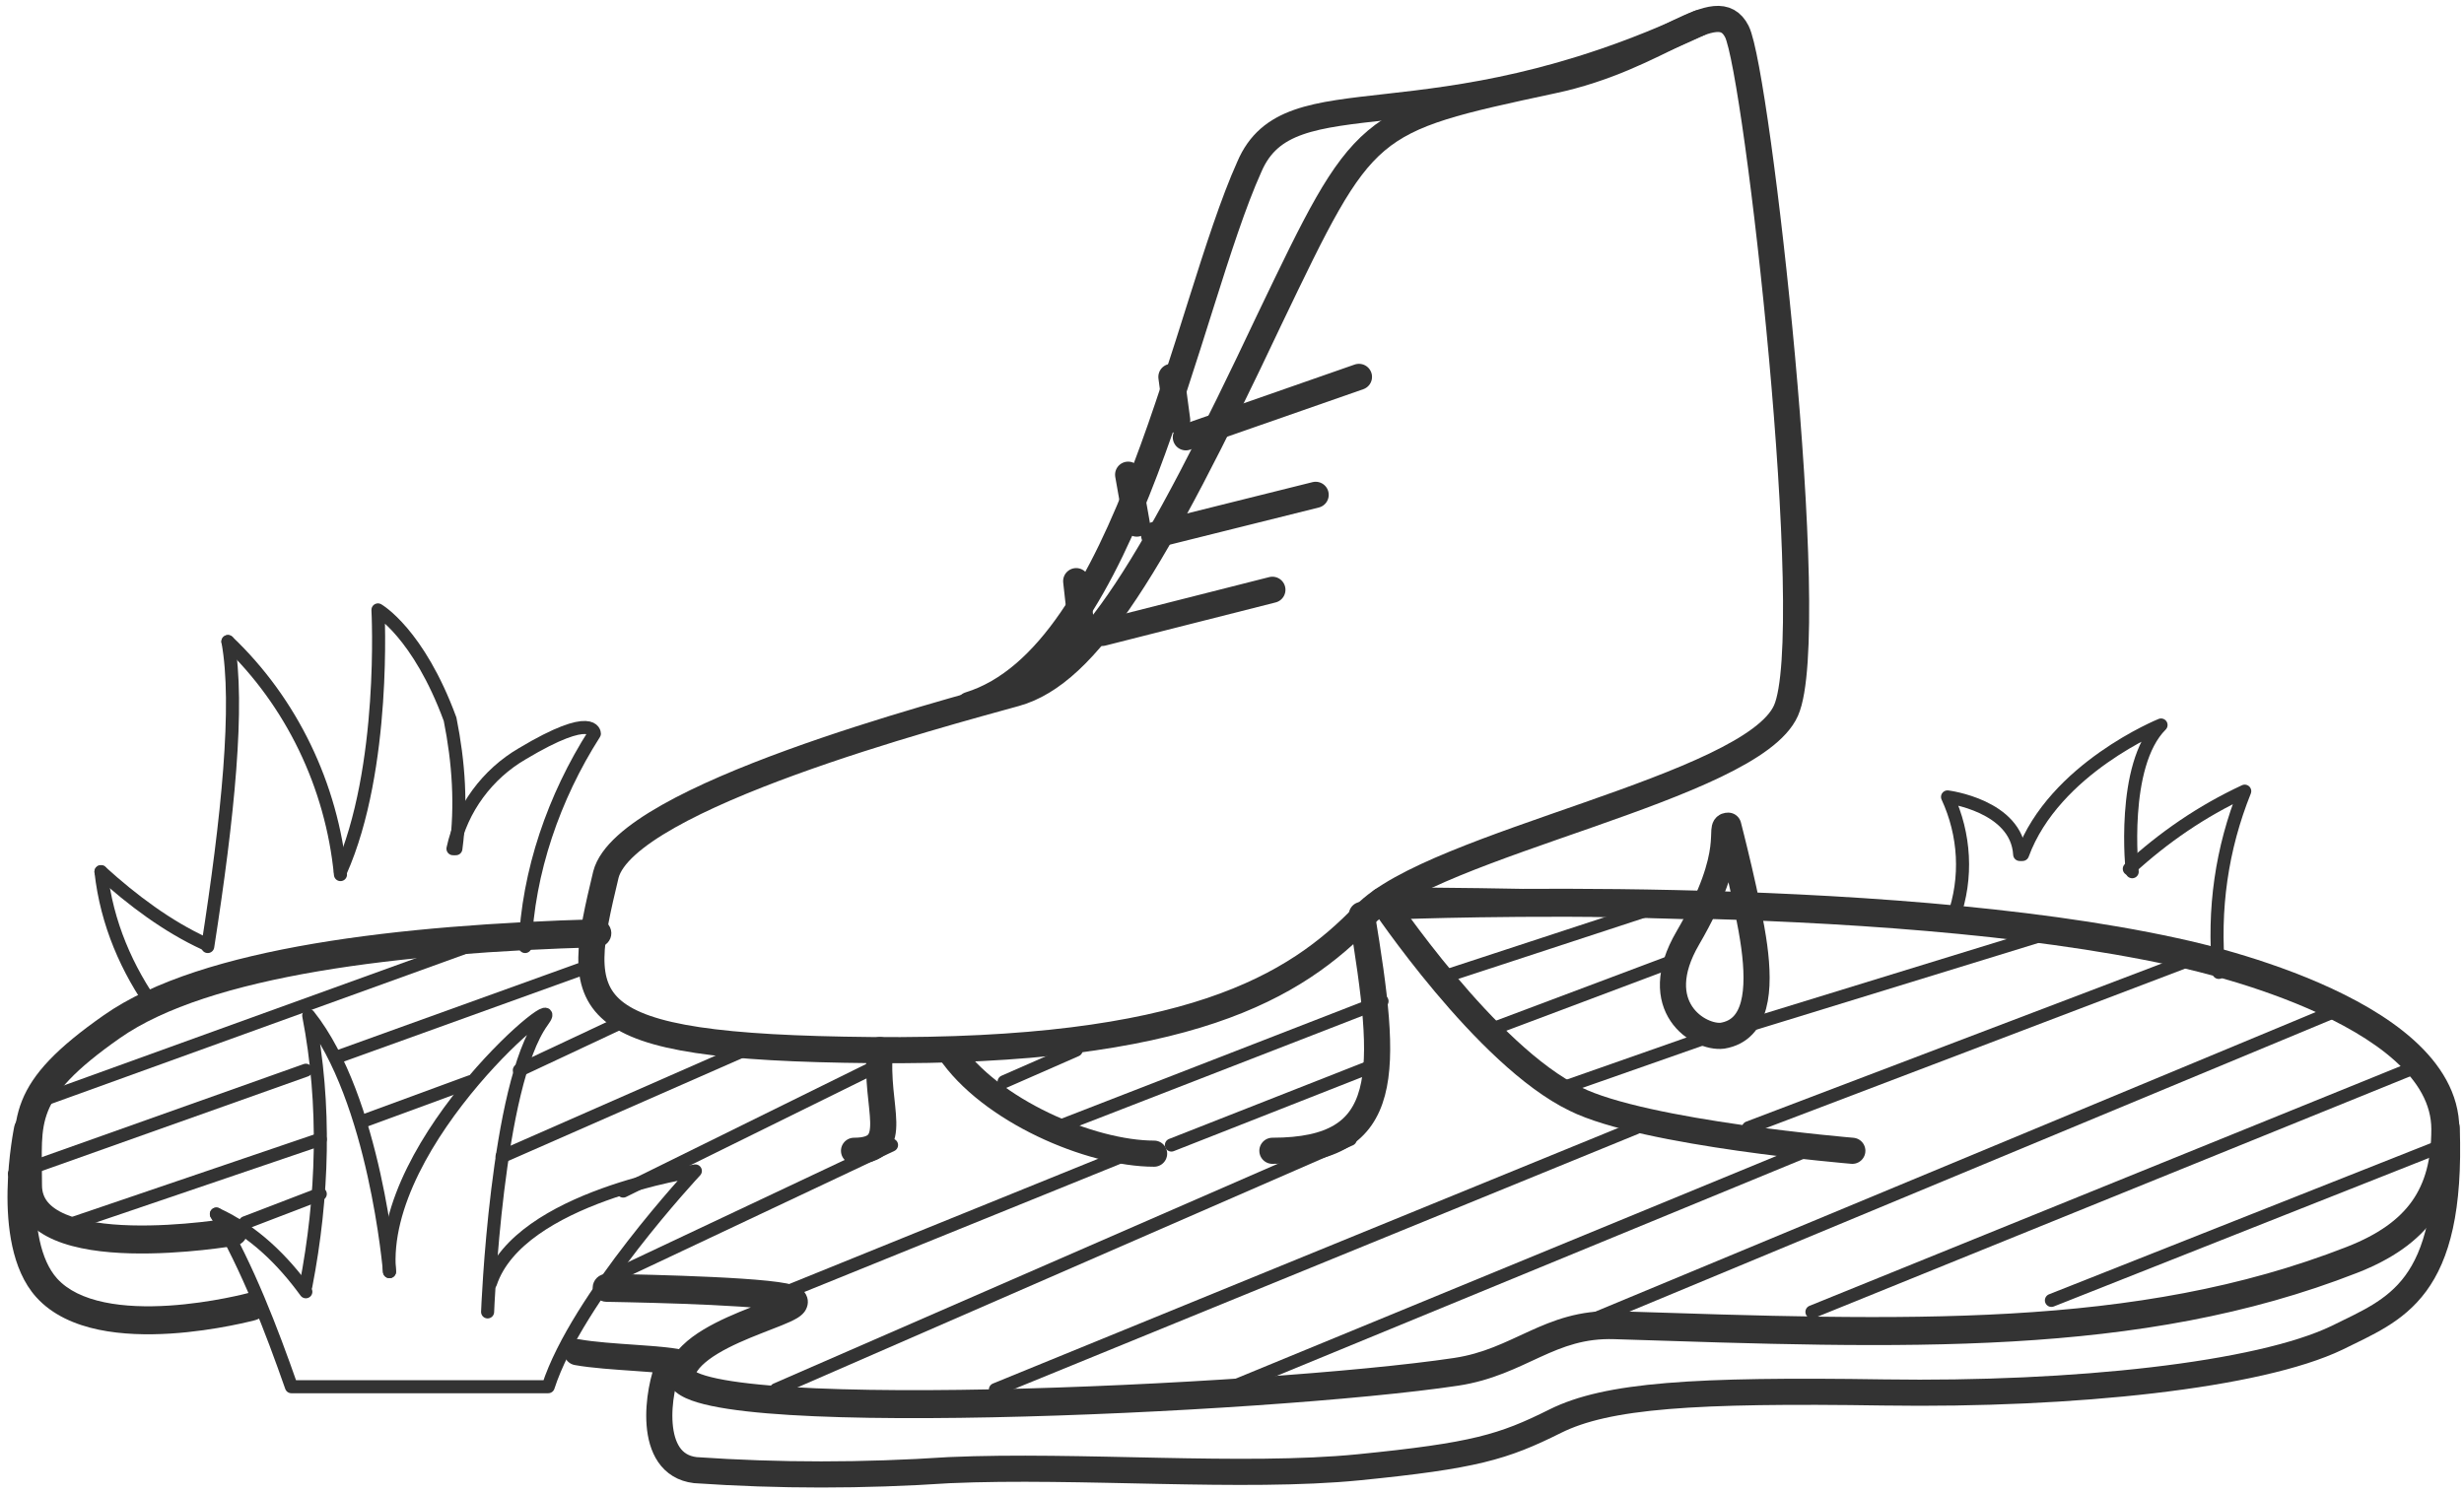 <svg width="132" height="80" viewBox="0 0 132 80" fill="none" xmlns="http://www.w3.org/2000/svg">
<path d="M90.576 48.555C80.993 48.247 75.119 48.247 75.119 48.247" stroke="#333333" stroke-width="1.4" stroke-linecap="round" stroke-linejoin="round"/>
<path d="M32.021 50.75C32.435 50.738 32.761 50.393 32.75 49.979C32.738 49.565 32.393 49.239 31.979 49.25L32.021 50.75ZM1.5 63.5L0.75 63.5L1.5 63.5ZM12.628 66.739C13.036 66.668 13.31 66.28 13.239 65.872C13.168 65.464 12.78 65.19 12.372 65.261L12.628 66.739ZM31.979 49.25C26.695 49.401 21.406 49.777 16.799 50.56C12.214 51.34 8.211 52.537 5.57 54.386L6.43 55.614C8.789 53.963 12.518 52.81 17.05 52.039C21.56 51.273 26.771 50.899 32.021 50.75L31.979 49.25ZM5.57 54.386C3.041 56.156 1.763 57.511 1.179 58.971C0.609 60.395 0.75 61.857 0.75 63.5L2.25 63.5C2.25 61.643 2.141 60.605 2.571 59.529C2.987 58.489 3.959 57.344 6.43 55.614L5.57 54.386ZM0.75 63.5C0.75 64.221 0.98 64.841 1.391 65.346C1.792 65.838 2.336 66.188 2.924 66.439C4.087 66.936 5.576 67.114 6.98 67.152C8.4 67.19 9.811 67.086 10.861 66.975C11.387 66.919 11.826 66.86 12.135 66.816C12.289 66.793 12.411 66.774 12.495 66.761C12.537 66.754 12.569 66.749 12.592 66.745C12.603 66.743 12.612 66.742 12.618 66.741C12.621 66.74 12.623 66.74 12.625 66.74C12.626 66.739 12.626 66.739 12.627 66.739C12.627 66.739 12.627 66.739 12.628 66.739C12.628 66.739 12.628 66.739 12.5 66C12.372 65.261 12.372 65.261 12.372 65.261C12.372 65.261 12.372 65.261 12.372 65.261C12.372 65.261 12.372 65.261 12.371 65.261C12.37 65.261 12.369 65.262 12.366 65.262C12.362 65.263 12.355 65.264 12.345 65.266C12.326 65.269 12.297 65.274 12.258 65.28C12.181 65.292 12.066 65.31 11.92 65.331C11.627 65.373 11.207 65.429 10.702 65.483C9.689 65.591 8.35 65.688 7.02 65.652C5.674 65.616 4.413 65.444 3.514 65.059C3.07 64.87 2.755 64.645 2.554 64.399C2.364 64.165 2.25 63.88 2.25 63.5L0.75 63.5Z" fill="#333333"/>
<path d="M72.956 49.017C74.347 57.495 74.656 61.657 68.164 61.657" stroke="#333333" stroke-width="1.4" stroke-linecap="round" stroke-linejoin="round"/>
<path d="M74.037 48.247C74.037 48.247 79.602 56.57 84.393 58.883C88.103 60.732 99.232 61.657 99.232 61.657" stroke="#333333" stroke-width="1.4" stroke-linecap="round" stroke-linejoin="round"/>
<path d="M92.585 44.239C91.967 44.239 93.204 45.472 90.421 50.251C88.258 53.95 91.04 55.645 92.276 55.491C94.131 55.183 94.286 53.025 93.977 50.713C93.667 48.401 92.585 44.239 92.585 44.239Z" stroke="#333333" stroke-width="1.4" stroke-linecap="round" stroke-linejoin="round"/>
<path d="M50.852 56.262C53.016 59.499 58.426 61.811 61.827 61.811" stroke="#333333" stroke-width="1.4" stroke-linecap="round" stroke-linejoin="round"/>
<path d="M47.143 56.262C46.834 59.345 48.379 61.657 45.752 61.657" stroke="#333333" stroke-width="1.4" stroke-linecap="round" stroke-linejoin="round"/>
<path d="M5.41 46.705C7.11 48.247 8.965 49.634 10.974 50.559" stroke="#333333" stroke-width="0.7" stroke-linecap="round" stroke-linejoin="round"/>
<path d="M5.41 46.705C5.719 49.48 6.801 51.946 8.347 54.104" stroke="#333333" stroke-width="0.7" stroke-linecap="round" stroke-linejoin="round"/>
<path d="M12.211 34.374C12.829 37.765 12.211 43.776 11.129 50.713" stroke="#333333" stroke-width="0.7" stroke-linecap="round" stroke-linejoin="round"/>
<path d="M12.211 34.374C15.611 37.611 17.775 42.081 18.239 46.859" stroke="#333333" stroke-width="0.7" stroke-linecap="round" stroke-linejoin="round"/>
<path d="M24.267 45.472C24.731 43.314 26.122 41.464 27.977 40.385C31.841 38.073 31.841 39.306 31.841 39.306C29.677 42.697 28.286 46.705 28.131 50.713" stroke="#333333" stroke-width="0.7" stroke-linecap="round" stroke-linejoin="round"/>
<path d="M18.239 46.705C20.712 41.156 20.248 32.678 20.248 32.678C20.248 32.678 22.412 33.911 24.112 38.536C24.576 40.848 24.731 43.16 24.422 45.472" stroke="#333333" stroke-width="0.7" stroke-linecap="round" stroke-linejoin="round"/>
<path d="M114.07 46.551C115.925 44.855 117.934 43.468 120.253 42.389C119.016 45.472 118.553 48.709 118.862 52.1" stroke="#333333" stroke-width="0.7" stroke-linecap="round" stroke-linejoin="round"/>
<path d="M108.351 45.78C110.052 41.156 115.77 38.844 115.77 38.844C113.607 41.002 114.225 46.705 114.225 46.705" stroke="#333333" stroke-width="0.7" stroke-linecap="round" stroke-linejoin="round"/>
<path d="M104.642 49.172C105.415 47.014 105.26 44.701 104.333 42.697C104.333 42.697 108.042 43.16 108.197 45.78" stroke="#333333" stroke-width="0.7" stroke-linecap="round" stroke-linejoin="round"/>
<path d="M26.122 70.289C26.122 70.289 26.585 58.112 29.058 54.721C30.759 52.408 20.248 61.041 20.866 68.131" stroke="#333333" stroke-width="0.7" stroke-linecap="round" stroke-linejoin="round"/>
<path d="M16.384 68.902C17.311 64.123 17.466 59.191 16.539 54.412C20.094 58.883 20.866 68.131 20.866 68.131" stroke="#333333" stroke-width="0.7" stroke-linecap="round" stroke-linejoin="round"/>
<path d="M16.384 69.21C15.148 67.514 13.602 65.973 11.592 65.048" stroke="#333333" stroke-width="0.7" stroke-linecap="round" stroke-linejoin="round"/>
<path d="M11.592 65.048C13.293 67.977 14.529 71.214 15.611 74.297H29.368C30.913 69.518 37.251 62.736 37.251 62.736C37.251 62.736 27.822 64.123 26.276 68.748" stroke="#333333" stroke-width="0.7" stroke-linecap="round" stroke-linejoin="round"/>
<path d="M46.679 56.262C63.681 56.416 69.4 52.871 73.11 49.017C76.82 45.164 93.822 42.235 95.677 38.073C97.532 33.911 94.131 3.854 93.049 1.696C91.967 -0.462 89.031 3.083 83.157 4.316C73.11 6.474 73.11 6.474 68.009 17.11C61.827 30.212 58.272 36.069 54.407 37.148C50.543 38.227 33.541 42.697 32.459 46.859C30.759 53.95 30.45 56.108 46.679 56.262Z" stroke="#333333" stroke-width="1.4" stroke-miterlimit="10"/>
<path d="M72.801 20.193L63.527 23.43" stroke="#333333" stroke-width="1.4" stroke-linecap="round" stroke-linejoin="round"/>
<path d="M70.482 26.512L61.827 28.671" stroke="#333333" stroke-width="1.4" stroke-linecap="round" stroke-linejoin="round"/>
<path d="M68.164 31.599L59.044 33.911" stroke="#333333" stroke-width="1.4" stroke-linecap="round" stroke-linejoin="round"/>
<path d="M91.04 1.233C76.51 8.015 69.091 3.854 66.927 8.94C63.527 16.493 60.436 35.145 51.934 37.765" stroke="#333333" stroke-width="1.4" stroke-linecap="round" stroke-linejoin="round"/>
<path d="M62.754 20.193L63.063 22.505" stroke="#333333" stroke-width="1.4" stroke-linecap="round" stroke-linejoin="round"/>
<path d="M60.436 25.433L60.899 28.054" stroke="#333333" stroke-width="1.4" stroke-linecap="round" stroke-linejoin="round"/>
<path d="M57.653 31.137L57.962 33.911" stroke="#333333" stroke-width="1.4" stroke-linecap="round" stroke-linejoin="round"/>
<path d="M2.009 59.037L25.04 50.713" stroke="#333333" stroke-width="0.7" stroke-linecap="round" stroke-linejoin="round"/>
<path d="M0.773 62.89L16.384 57.341" stroke="#333333" stroke-width="0.7" stroke-linecap="round" stroke-linejoin="round"/>
<path d="M18.239 56.57L31.068 51.946" stroke="#333333" stroke-width="0.7" stroke-linecap="round" stroke-linejoin="round"/>
<path d="M4.019 65.511L17.157 61.041" stroke="#333333" stroke-width="0.7" stroke-linecap="round" stroke-linejoin="round"/>
<path d="M19.321 60.116L25.194 57.958" stroke="#333333" stroke-width="0.7" stroke-linecap="round" stroke-linejoin="round"/>
<path d="M27.822 57.341L33.077 54.875" stroke="#333333" stroke-width="0.7" stroke-linecap="round" stroke-linejoin="round"/>
<path d="M13.138 65.511L17.157 63.969" stroke="#333333" stroke-width="0.7" stroke-linecap="round" stroke-linejoin="round"/>
<path d="M2.234 60.654C2.319 60.248 2.059 59.851 1.654 59.766C1.249 59.681 0.851 59.941 0.766 60.346L2.234 60.654ZM2.5 69L1.943 69.502H1.943L2.5 69ZM13.697 70.724C14.096 70.615 14.332 70.203 14.224 69.803C14.115 69.404 13.703 69.168 13.303 69.276L13.697 70.724ZM1.5 60.5C0.766 60.346 0.766 60.346 0.766 60.346C0.766 60.347 0.766 60.347 0.766 60.347C0.766 60.347 0.766 60.348 0.765 60.348C0.765 60.35 0.765 60.351 0.765 60.353C0.764 60.357 0.763 60.362 0.761 60.369C0.759 60.382 0.755 60.401 0.75 60.425C0.741 60.473 0.728 60.543 0.712 60.632C0.68 60.809 0.639 61.062 0.596 61.374C0.51 61.996 0.42 62.854 0.404 63.798C0.387 64.739 0.442 65.785 0.659 66.776C0.874 67.761 1.259 68.744 1.943 69.502L3.057 68.498C2.612 68.004 2.308 67.3 2.124 66.456C1.941 65.618 1.888 64.696 1.903 63.825C1.919 62.956 2.002 62.159 2.082 61.578C2.122 61.288 2.16 61.054 2.189 60.894C2.203 60.813 2.215 60.752 2.223 60.711C2.227 60.691 2.23 60.676 2.232 60.666C2.233 60.661 2.233 60.658 2.234 60.656C2.234 60.655 2.234 60.654 2.234 60.654C2.234 60.654 2.234 60.654 2.234 60.654C2.234 60.654 2.234 60.654 2.234 60.654C2.234 60.654 2.234 60.654 1.5 60.5ZM1.943 69.502C2.812 70.465 4.032 70.98 5.284 71.242C6.541 71.504 7.899 71.527 9.13 71.45C10.367 71.372 11.504 71.191 12.331 71.03C12.745 70.95 13.083 70.874 13.319 70.818C13.437 70.79 13.53 70.767 13.594 70.751C13.626 70.743 13.651 70.736 13.668 70.731C13.677 70.729 13.683 70.727 13.688 70.726C13.691 70.725 13.692 70.725 13.694 70.725C13.694 70.724 13.695 70.724 13.696 70.724C13.696 70.724 13.696 70.724 13.696 70.724C13.696 70.724 13.697 70.724 13.5 70C13.303 69.276 13.303 69.276 13.304 69.276C13.304 69.276 13.304 69.276 13.304 69.276C13.304 69.276 13.303 69.276 13.303 69.276C13.303 69.276 13.302 69.277 13.3 69.277C13.297 69.278 13.292 69.279 13.285 69.281C13.272 69.285 13.251 69.29 13.223 69.297C13.166 69.312 13.082 69.333 12.973 69.359C12.754 69.411 12.436 69.482 12.044 69.558C11.26 69.71 10.189 69.88 9.036 69.953C7.879 70.025 6.668 69.999 5.591 69.773C4.51 69.547 3.633 69.136 3.057 68.498L1.943 69.502Z" fill="#333333"/>
<path d="M26.895 61.965L39.878 56.262" stroke="#333333" stroke-width="0.7" stroke-linecap="round" stroke-linejoin="round"/>
<path d="M33.386 63.815L47.143 57.033" stroke="#333333" stroke-width="0.7" stroke-linecap="round" stroke-linejoin="round"/>
<path d="M33.386 68.131L47.761 61.349" stroke="#333333" stroke-width="0.7" stroke-linecap="round" stroke-linejoin="round"/>
<path d="M41.424 69.518L60.436 61.811" stroke="#333333" stroke-width="0.7" stroke-linecap="round" stroke-linejoin="round"/>
<path d="M53.789 57.958L57.653 56.262" stroke="#333333" stroke-width="0.7" stroke-linecap="round" stroke-linejoin="round"/>
<path d="M56.571 60.424L74.037 53.642" stroke="#333333" stroke-width="0.7" stroke-linecap="round" stroke-linejoin="round"/>
<path d="M41.578 74.451L72.337 61.041" stroke="#333333" stroke-width="0.7" stroke-linecap="round" stroke-linejoin="round"/>
<path d="M53.325 74.451L87.639 60.424" stroke="#333333" stroke-width="0.7" stroke-linecap="round" stroke-linejoin="round"/>
<path d="M65.691 74.451L96.759 61.657" stroke="#333333" stroke-width="0.7" stroke-linecap="round" stroke-linejoin="round"/>
<path d="M84.857 70.906L124.89 54.258" stroke="#333333" stroke-width="0.7" stroke-linecap="round" stroke-linejoin="round"/>
<path d="M97.068 70.289L129.372 57.187" stroke="#333333" stroke-width="0.7" stroke-linecap="round" stroke-linejoin="round"/>
<path d="M109.897 69.672L130.918 61.349" stroke="#333333" stroke-width="0.7" stroke-linecap="round" stroke-linejoin="round"/>
<path d="M77.593 52.254L88.876 48.555" stroke="#333333" stroke-width="0.7" stroke-linecap="round" stroke-linejoin="round"/>
<path d="M62.754 61.349L73.728 57.033" stroke="#333333" stroke-width="0.7" stroke-linecap="round" stroke-linejoin="round"/>
<path d="M80.22 55.029L89.649 51.484" stroke="#333333" stroke-width="0.7" stroke-linecap="round" stroke-linejoin="round"/>
<path d="M83.775 58.266L92.122 55.337" stroke="#333333" stroke-width="0.7" stroke-linecap="round" stroke-linejoin="round"/>
<path d="M93.358 55.029L109.897 49.942" stroke="#333333" stroke-width="0.7" stroke-linecap="round" stroke-linejoin="round"/>
<path d="M93.667 60.424L117.162 51.484" stroke="#333333" stroke-width="0.7" stroke-linecap="round" stroke-linejoin="round"/>
<path d="M35.859 73.064C35.241 74.451 34.623 78.459 37.251 78.767C41.733 79.075 46.215 79.075 50.852 78.767C57.808 78.459 66.618 79.229 72.801 78.613C78.984 77.996 80.529 77.534 83.311 76.146C86.094 74.759 90.731 74.451 100.932 74.605C111.133 74.759 121.026 73.68 125.199 71.676C128.29 70.135 131.382 69.21 131.073 60.424" stroke="#333333" stroke-width="1.4" stroke-linecap="round" stroke-linejoin="round"/>
<path d="M30.913 72.447C32.614 72.755 35.705 72.755 36.632 73.064" stroke="#333333" stroke-width="1.4" stroke-linecap="round" stroke-linejoin="round"/>
<path d="M32.511 68.25C32.096 68.244 31.756 68.575 31.75 68.989C31.744 69.403 32.075 69.744 32.489 69.75L32.511 68.25ZM42 69.5L42.147 68.765L42 69.5ZM78 73.5L78.111 74.242L78 73.5ZM86.5 71L86.524 70.25L86.5 71ZM126 67.5L125.727 66.802L126 67.5ZM116.5 51L116.66 50.267L116.5 51ZM74.971 47.751C74.557 47.767 74.234 48.115 74.251 48.529C74.267 48.943 74.615 49.266 75.029 49.249L74.971 47.751ZM32.5 69C32.489 69.75 32.489 69.75 32.489 69.75C32.489 69.75 32.489 69.75 32.49 69.75C32.49 69.75 32.49 69.75 32.49 69.75C32.491 69.75 32.493 69.75 32.495 69.75C32.498 69.75 32.503 69.75 32.51 69.75C32.525 69.75 32.546 69.751 32.573 69.751C32.629 69.752 32.71 69.753 32.815 69.755C33.023 69.759 33.325 69.765 33.692 69.773C34.427 69.789 35.427 69.815 36.488 69.852C38.643 69.929 40.946 70.054 41.853 70.235L42.147 68.765C41.093 68.554 38.646 68.428 36.541 68.353C35.472 68.315 34.465 68.289 33.725 68.273C33.355 68.265 33.052 68.259 32.841 68.255C32.736 68.254 32.653 68.252 32.597 68.251C32.569 68.251 32.547 68.251 32.533 68.25C32.526 68.25 32.52 68.25 32.517 68.25C32.515 68.25 32.513 68.25 32.512 68.25C32.512 68.25 32.511 68.25 32.511 68.25C32.511 68.25 32.511 68.25 32.511 68.25C32.511 68.25 32.511 68.25 32.5 69ZM41.853 70.235C41.989 70.263 42.052 70.284 42.071 70.292C42.125 70.314 41.96 70.267 41.852 70.061C41.685 69.744 41.833 69.466 41.902 69.377C41.953 69.312 41.987 69.302 41.925 69.34C41.817 69.406 41.614 69.498 41.299 69.626C40.989 69.751 40.639 69.883 40.228 70.045C39.434 70.357 38.486 70.751 37.677 71.241C36.896 71.713 36.087 72.366 35.788 73.263L37.212 73.737C37.332 73.374 37.734 72.96 38.453 72.524C39.145 72.106 39.988 71.751 40.777 71.441C41.158 71.291 41.547 71.143 41.861 71.016C42.17 70.891 42.477 70.759 42.702 70.623C42.806 70.56 42.963 70.456 43.084 70.301C43.223 70.123 43.388 69.76 43.18 69.363C43.03 69.078 42.764 68.956 42.648 68.907C42.497 68.845 42.324 68.8 42.147 68.765L41.853 70.235ZM35.788 73.263C35.706 73.511 35.704 73.779 35.802 74.036C35.894 74.277 36.055 74.458 36.213 74.589C36.517 74.84 36.937 75.011 37.371 75.141C38.261 75.408 39.552 75.594 41.093 75.724C44.195 75.985 48.508 76.031 53.14 75.937C62.404 75.75 73.066 74.999 78.111 74.242L77.889 72.758C72.934 73.501 62.346 74.25 53.11 74.438C48.492 74.531 44.242 74.484 41.219 74.229C39.698 74.101 38.536 73.924 37.801 73.704C37.422 73.591 37.237 73.489 37.169 73.433C37.142 73.41 37.176 73.429 37.203 73.501C37.236 73.587 37.232 73.677 37.212 73.737L35.788 73.263ZM78.111 74.242C79.95 73.966 81.309 73.256 82.533 72.698C83.76 72.137 84.902 71.699 86.476 71.75L86.524 70.25C84.6 70.188 83.202 70.743 81.91 71.333C80.614 71.924 79.472 72.521 77.889 72.758L78.111 74.242ZM86.476 71.75C101.931 72.248 114.601 72.766 126.273 68.198L125.727 66.802C114.399 71.234 102.069 70.752 86.524 70.25L86.476 71.75ZM126.273 68.198C128.123 67.475 129.515 66.526 130.436 65.228C131.359 63.927 131.75 62.356 131.75 60.5H130.25C130.25 62.144 129.906 63.383 129.212 64.36C128.515 65.343 127.407 66.144 125.727 66.802L126.273 68.198ZM131.75 60.5C131.75 58.577 130.713 56.989 129.306 55.723C127.9 54.458 126.051 53.446 124.236 52.658C120.6 51.08 116.91 50.322 116.66 50.267L116.34 51.733C116.59 51.787 120.15 52.52 123.639 54.034C125.386 54.793 127.069 55.728 128.303 56.838C129.537 57.948 130.25 59.163 130.25 60.5H131.75ZM116.66 50.267C108.586 48.501 98.151 47.875 89.767 47.688C85.568 47.594 81.871 47.609 79.223 47.648C77.899 47.668 76.837 47.694 76.106 47.714C75.74 47.724 75.457 47.733 75.265 47.74C75.169 47.743 75.096 47.746 75.046 47.748C75.022 47.749 75.003 47.749 74.99 47.75C74.984 47.75 74.979 47.75 74.976 47.75C74.974 47.75 74.973 47.751 74.972 47.751C74.972 47.751 74.971 47.751 74.971 47.751C74.971 47.751 74.971 47.751 75 48.5C75.029 49.249 75.029 49.249 75.03 49.249C75.03 49.249 75.03 49.249 75.03 49.249C75.031 49.249 75.032 49.249 75.034 49.249C75.037 49.249 75.041 49.249 75.047 49.249C75.059 49.248 75.077 49.248 75.101 49.247C75.149 49.245 75.221 49.242 75.316 49.239C75.505 49.233 75.785 49.224 76.148 49.214C76.874 49.193 77.929 49.168 79.246 49.148C81.879 49.109 85.557 49.094 89.733 49.187C98.099 49.375 108.414 49.999 116.34 51.733L116.66 50.267Z" fill="#333333"/>
</svg>
